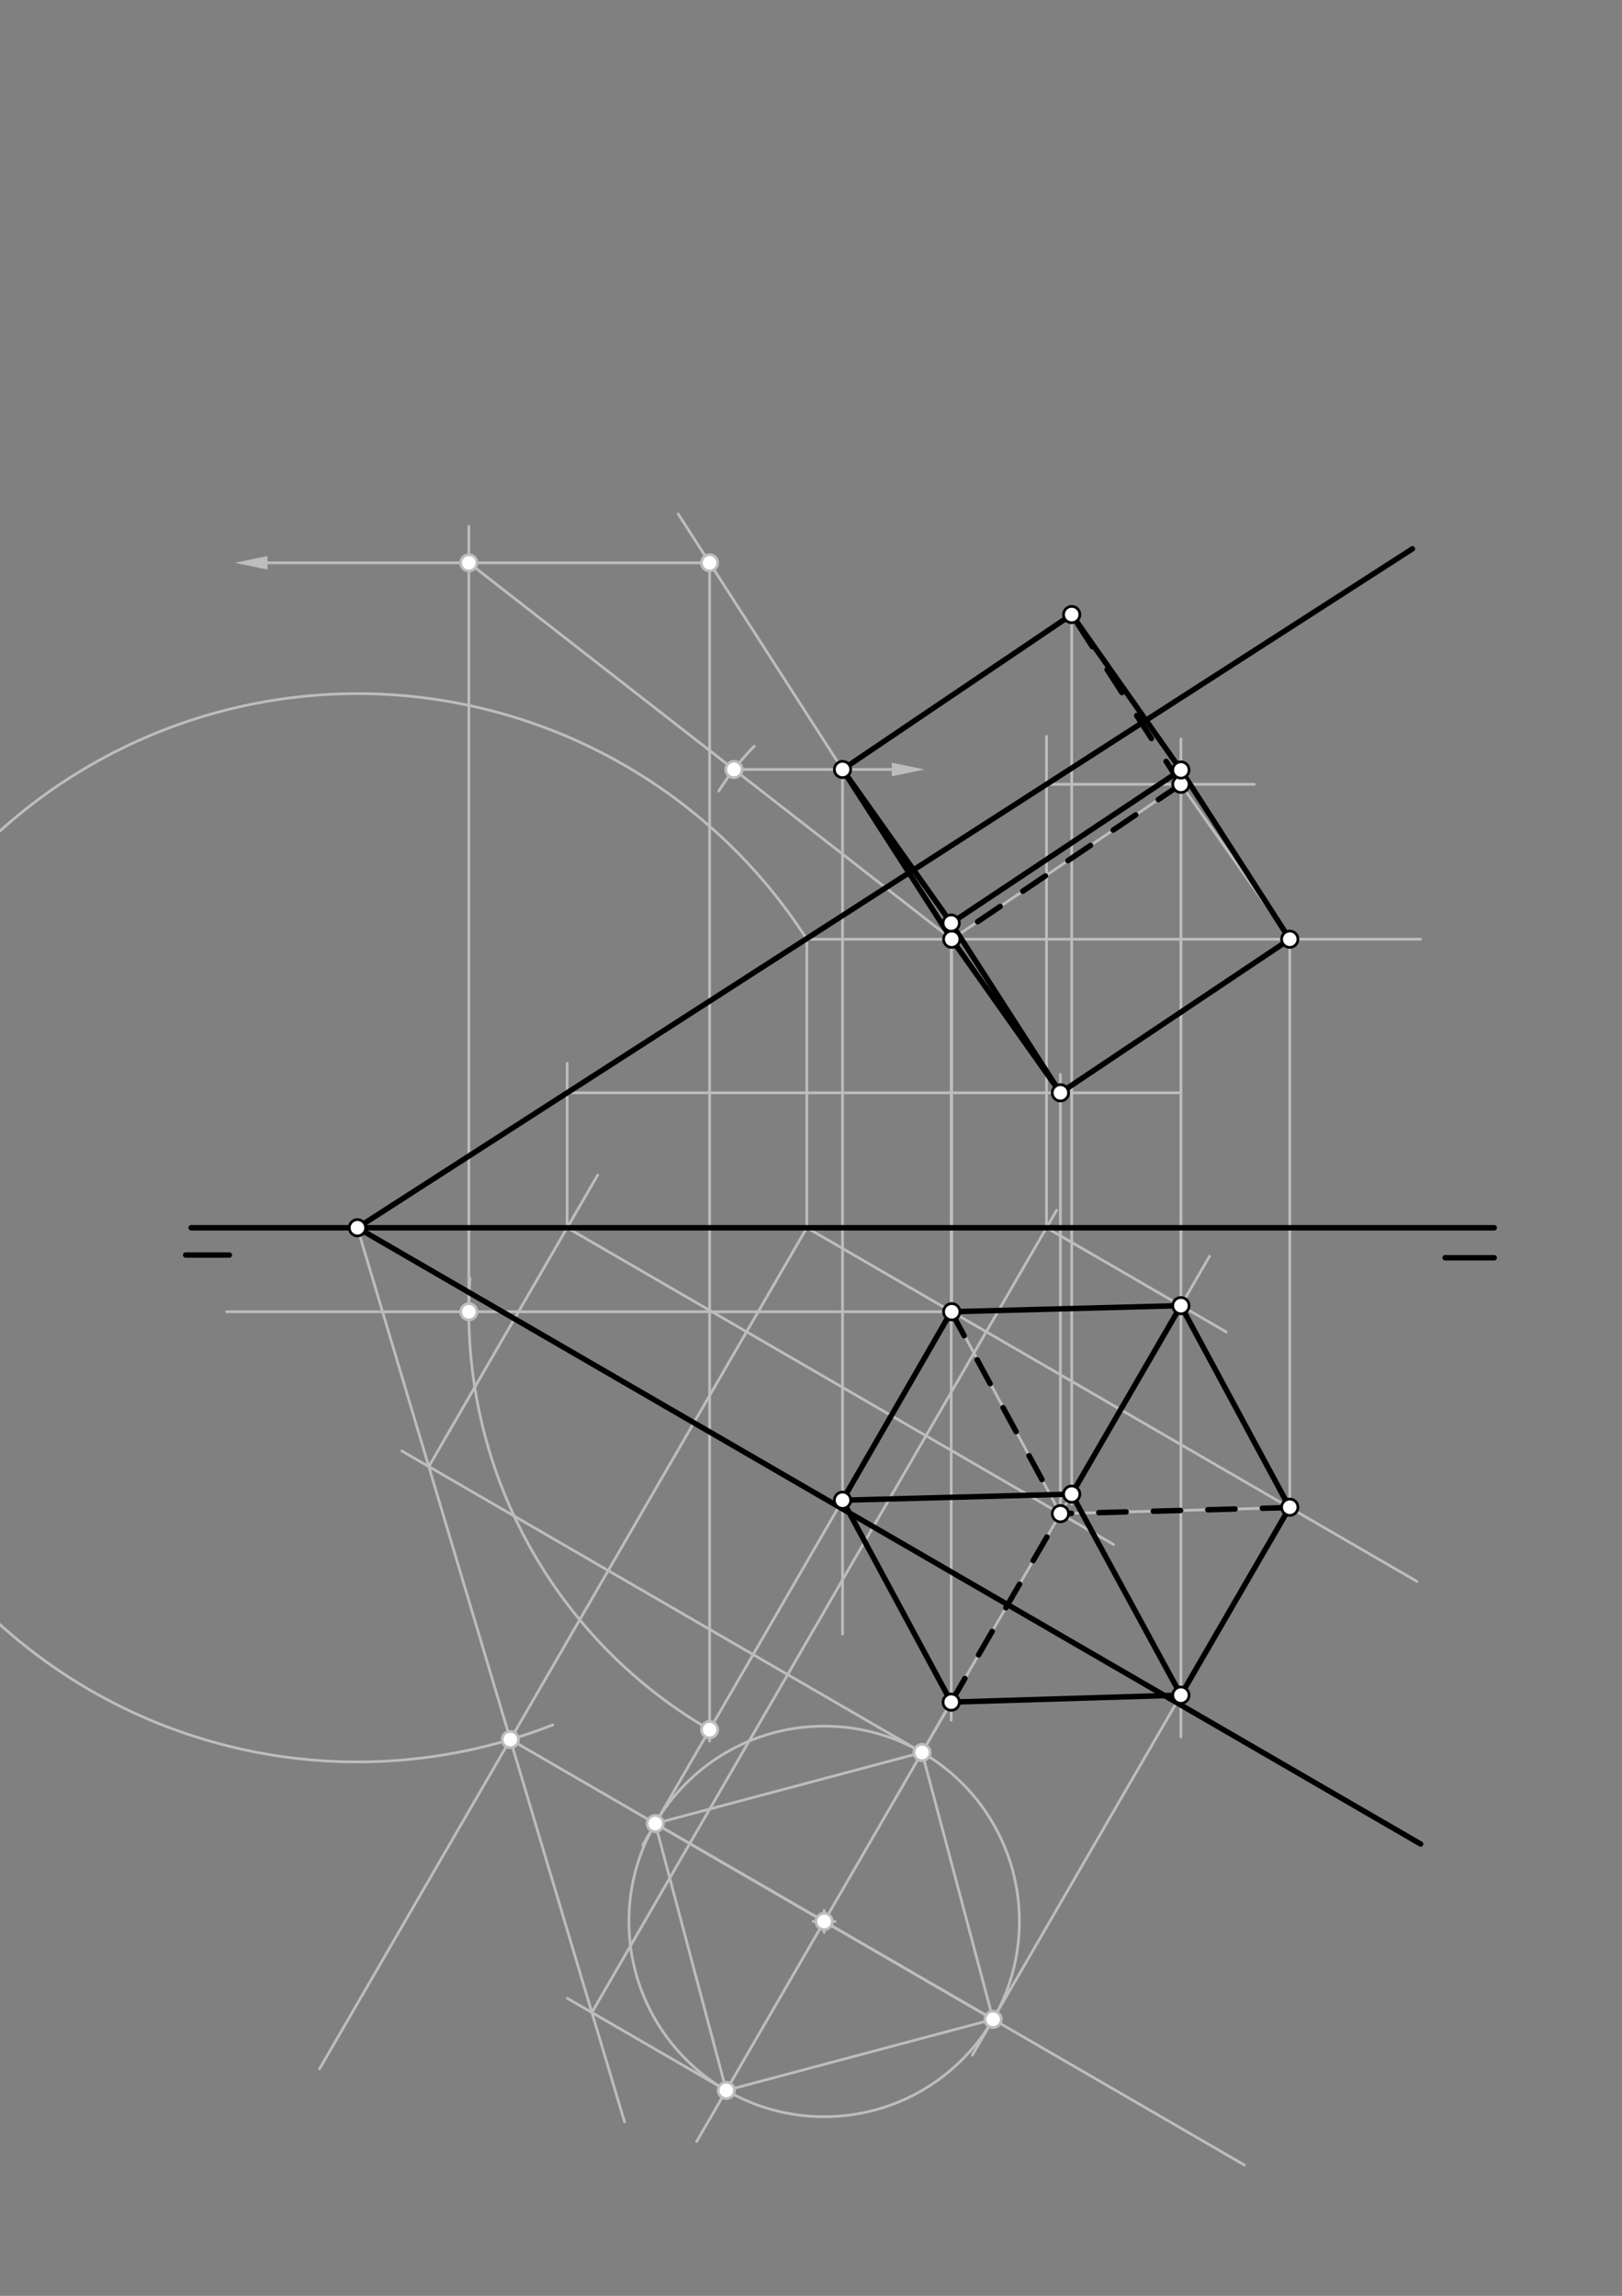 <svg xmlns="http://www.w3.org/2000/svg" class="svg--1it" height="100%" preserveAspectRatio="xMidYMid meet" viewBox="0 0 595 842" width="100%"><rect x="0" y="0" width="595" height="842" fill="#808080" stroke="none"/><defs><marker id="marker-arrow" markerHeight="16" markerUnits="userSpaceOnUse" markerWidth="24" orient="auto-start-reverse" refX="24" refY="4" viewBox="0 0 24 8"><path d="M 0 0 L 24 4 L 0 8 z" stroke="inherit"></path></marker></defs><g class="aux-layer--1FB"><g class="element--2qn"><line stroke="#BDBDBD" stroke-dasharray="none" stroke-linecap="round" stroke-width="1" x1="295.97" x2="521.125" y1="344.455" y2="344.455"></line></g><g class="element--2qn"><line stroke="#BDBDBD" stroke-dasharray="none" stroke-linecap="round" stroke-width="1" x1="295.97" x2="295.97" y1="344.455" y2="450.277"></line></g><g class="element--2qn"><line stroke="#BDBDBD" stroke-dasharray="none" stroke-linecap="round" stroke-width="1" x1="295.97" x2="519.779" y1="450.277" y2="579.972"></line></g><g class="element--2qn"><line stroke="#BDBDBD" stroke-dasharray="none" stroke-linecap="round" stroke-width="1" x1="349.125" x2="349.125" y1="344.455" y2="481.884"></line></g><g class="element--2qn"><line stroke="#BDBDBD" stroke-dasharray="none" stroke-linecap="round" stroke-width="1" x1="473.125" x2="473.125" y1="344.455" y2="552.771"></line></g><g class="element--2qn"><line stroke="#BDBDBD" stroke-dasharray="none" stroke-linecap="round" stroke-width="1" x1="295.97" x2="117.215" y1="450.277" y2="758.749"></line></g><g class="element--2qn"><path d="M 295.97 344.455 A 195.888 195.888 0 1 0 202.759 632.598" fill="none" stroke="#BDBDBD" stroke-dasharray="none" stroke-linecap="round" stroke-width="1"></path></g><g class="element--2qn"><line stroke="#BDBDBD" stroke-dasharray="none" stroke-linecap="round" stroke-width="1" x1="131.125" x2="229.091" y1="450.277" y2="778.141"></line></g><g class="element--2qn"><line stroke="#BDBDBD" stroke-dasharray="none" stroke-linecap="round" stroke-width="1" x1="187.207" x2="456.496" y1="637.966" y2="794.016"></line></g><g class="element--2qn"><line stroke="#BDBDBD" stroke-dasharray="none" stroke-linecap="round" stroke-width="1" x1="349.125" x2="235.783" y1="481.08" y2="676.67"></line></g><g class="element--2qn"><line stroke="#BDBDBD" stroke-dasharray="none" stroke-linecap="round" stroke-width="1" x1="473.125" x2="356.681" y1="552.771" y2="753.714"></line></g><g class="element--2qn"><line stroke="#BDBDBD" stroke-dasharray="none" stroke-linecap="round" stroke-width="1" x1="240.362" x2="364.29" y1="668.769" y2="740.584"></line></g><g class="element--2qn"><line stroke="#BDBDBD" stroke-dasharray="none" stroke-linecap="round" stroke-width="1" x1="302.326" x2="353.76" y1="704.676" y2="615.918"></line></g><g class="element--2qn"><line stroke="#BDBDBD" stroke-dasharray="none" stroke-linecap="round" stroke-width="1" x1="302.326" x2="255.558" y1="704.676" y2="785.381"></line></g><g class="element--2qn"><g class="center--1s5"><line x1="298.326" y1="704.676" x2="306.326" y2="704.676" stroke="#BDBDBD" stroke-width="1" stroke-linecap="round"></line><line x1="302.326" y1="700.676" x2="302.326" y2="708.676" stroke="#BDBDBD" stroke-width="1" stroke-linecap="round"></line><circle class="hit--230" cx="302.326" cy="704.676" r="4" stroke="none" fill="transparent"></circle></g><circle cx="302.326" cy="704.676" fill="none" r="71.616" stroke="#BDBDBD" stroke-dasharray="none" stroke-width="1"></circle></g><g class="element--2qn"><line stroke="#BDBDBD" stroke-dasharray="none" stroke-linecap="round" stroke-width="1" x1="240.362" x2="338.233" y1="668.769" y2="642.712"></line></g><g class="element--2qn"><line stroke="#BDBDBD" stroke-dasharray="none" stroke-linecap="round" stroke-width="1" x1="338.233" x2="364.29" y1="642.712" y2="740.584"></line></g><g class="element--2qn"><line stroke="#BDBDBD" stroke-dasharray="none" stroke-linecap="round" stroke-width="1" x1="364.29" x2="266.418" y1="740.584" y2="766.64"></line></g><g class="element--2qn"><line stroke="#BDBDBD" stroke-dasharray="none" stroke-linecap="round" stroke-width="1" x1="266.418" x2="240.362" y1="766.64" y2="668.769"></line></g><g class="element--2qn"><line stroke="#BDBDBD" stroke-dasharray="none" stroke-linecap="round" stroke-width="1" x1="338.233" x2="147.431" y1="642.712" y2="532.145"></line></g><g class="element--2qn"><line stroke="#BDBDBD" stroke-dasharray="none" stroke-linecap="round" stroke-width="1" x1="157.295" x2="219.233" y1="537.861" y2="430.977"></line></g><g class="element--2qn"><line stroke="#BDBDBD" stroke-dasharray="none" stroke-linecap="round" stroke-width="1" x1="208.049" x2="408.518" y1="450.277" y2="566.447"></line></g><g class="element--2qn"><line stroke="#BDBDBD" stroke-dasharray="none" stroke-linecap="round" stroke-width="1" x1="338.233" x2="443.694" y1="642.712" y2="460.721"></line></g><g class="element--2qn"><line stroke="#BDBDBD" stroke-dasharray="none" stroke-linecap="round" stroke-width="1" x1="208.049" x2="208.049" y1="450.277" y2="390.027"></line></g><g class="element--2qn"><line stroke="#BDBDBD" stroke-dasharray="none" stroke-linecap="round" stroke-width="1" x1="208.049" x2="433.125" y1="400.784" y2="400.784"></line></g><g class="element--2qn"><line stroke="#BDBDBD" stroke-dasharray="none" stroke-linecap="round" stroke-width="1" x1="388.987" x2="388.987" y1="555.129" y2="394.027"></line></g><g class="element--2qn"><line stroke="#BDBDBD" stroke-dasharray="none" stroke-linecap="round" stroke-width="1" x1="266.418" x2="208.163" y1="766.64" y2="732.882"></line></g><g class="element--2qn"><line stroke="#BDBDBD" stroke-dasharray="none" stroke-linecap="round" stroke-width="1" x1="217.118" x2="387.603" y1="738.072" y2="443.873"></line></g><g class="element--2qn"><line stroke="#BDBDBD" stroke-dasharray="none" stroke-linecap="round" stroke-width="1" x1="383.892" x2="449.851" y1="450.277" y2="488.5"></line></g><g class="element--2qn"><line stroke="#BDBDBD" stroke-dasharray="none" stroke-linecap="round" stroke-width="1" x1="349.125" x2="433.191" y1="481.08" y2="478.846"></line></g><g class="element--2qn"><line stroke="#BDBDBD" stroke-dasharray="none" stroke-linecap="round" stroke-width="1" x1="433.191" x2="473.053" y1="478.846" y2="552.895"></line></g><g class="element--2qn"><line stroke="#BDBDBD" stroke-dasharray="none" stroke-linecap="round" stroke-width="1" x1="473.053" x2="388.987" y1="552.895" y2="555.129"></line></g><g class="element--2qn"><line stroke="#BDBDBD" stroke-dasharray="none" stroke-linecap="round" stroke-width="1" x1="388.987" x2="349.125" y1="555.129" y2="481.08"></line></g><g class="element--2qn"><line stroke="#BDBDBD" stroke-dasharray="none" stroke-linecap="round" stroke-width="1" x1="383.892" x2="383.892" y1="450.277" y2="270.027"></line></g><g class="element--2qn"><line stroke="#BDBDBD" stroke-dasharray="none" stroke-linecap="round" stroke-width="1" x1="383.892" x2="460.125" y1="287.645" y2="287.645"></line></g><g class="element--2qn"><line stroke="#BDBDBD" stroke-dasharray="none" stroke-linecap="round" stroke-width="1" x1="433.191" x2="433.191" y1="478.846" y2="271.027"></line></g><g class="element--2qn"><line stroke="#BDBDBD" stroke-dasharray="none" stroke-linecap="round" stroke-width="1" x1="388.987" x2="349.125" y1="400.784" y2="344.455"></line></g><g class="element--2qn"><line stroke="#BDBDBD" stroke-dasharray="none" stroke-linecap="round" stroke-width="1" x1="349.125" x2="433.191" y1="344.455" y2="287.645"></line></g><g class="element--2qn"><line stroke="#BDBDBD" stroke-dasharray="none" stroke-linecap="round" stroke-width="1" x1="433.191" x2="473.125" y1="287.645" y2="344.455"></line></g><g class="element--2qn"><line stroke="#BDBDBD" stroke-dasharray="none" stroke-linecap="round" stroke-width="1" x1="473.125" x2="388.987" y1="344.455" y2="400.784"></line></g><g class="element--2qn"><line stroke="#BDBDBD" stroke-dasharray="none" stroke-linecap="round" stroke-width="1" x1="349.125" x2="248.792" y1="344.455" y2="188.516"></line></g><g class="element--2qn"><line stroke="#BDBDBD" stroke-dasharray="none" stroke-linecap="round" stroke-width="1" x1="260.306" x2="260.306" y1="206.411" y2="638.57"></line></g><g class="element--2qn"><line stroke="#BDBDBD" stroke-dasharray="none" stroke-linecap="round" stroke-width="1" x1="349.125" x2="83.125" y1="481.08" y2="481.08"></line></g><g class="element--2qn"><path d="M 260.306 634.352 A 177.147 177.147 0 0 1 172.41 468.718" fill="none" stroke="#BDBDBD" stroke-dasharray="none" stroke-linecap="round" stroke-width="1"></path></g><g class="element--2qn"><line stroke="#BDBDBD" stroke-dasharray="none" stroke-linecap="round" stroke-width="1" x1="260.306" x2="98.125" y1="206.411" y2="206.411"></line><path d="M86.125,206.411 l12,2.5 l0,-5 z" fill="#BDBDBD" stroke="#BDBDBD" stroke-width="0" transform="rotate(0, 86.125, 206.411)"></path></g><g class="element--2qn"><line stroke="#BDBDBD" stroke-dasharray="none" stroke-linecap="round" stroke-width="1" x1="171.978" x2="171.978" y1="481.08" y2="193.027"></line></g><g class="element--2qn"><line stroke="#BDBDBD" stroke-dasharray="none" stroke-linecap="round" stroke-width="1" x1="349.125" x2="171.978" y1="344.455" y2="206.411"></line></g><g class="element--2qn"><path d="M 263.652 290.119 A 101.282 101.282 0 0 1 276.701 273.654" fill="none" stroke="#BDBDBD" stroke-dasharray="none" stroke-linecap="round" stroke-width="1"></path></g><g class="element--2qn"><line stroke="#BDBDBD" stroke-dasharray="none" stroke-linecap="round" stroke-width="1" x1="269.235" x2="327.125" y1="282.2" y2="282.2"></line><path d="M339.125,282.2 l12,2.5 l0,-5 z" fill="#BDBDBD" stroke="#BDBDBD" stroke-width="0" transform="rotate(180, 339.125, 282.2)"></path></g><g class="element--2qn"><line stroke="#BDBDBD" stroke-dasharray="none" stroke-linecap="round" stroke-width="1" x1="309.069" x2="309.069" y1="282.2" y2="599.352"></line></g><g class="element--2qn"><line stroke="#BDBDBD" stroke-dasharray="none" stroke-linecap="round" stroke-width="1" x1="348.932" x2="348.932" y1="338.53" y2="630.852"></line></g><g class="element--2qn"><line stroke="#BDBDBD" stroke-dasharray="none" stroke-linecap="round" stroke-width="1" x1="433.191" x2="433.191" y1="282.39" y2="637.018"></line></g><g class="element--2qn"><line stroke="#BDBDBD" stroke-dasharray="none" stroke-linecap="round" stroke-width="1" x1="393.137" x2="393.137" y1="225.391" y2="551.685"></line></g><g class="element--2qn"><circle cx="187.207" cy="637.966" r="3" stroke="#BDBDBD" stroke-width="1" fill="#ffffff"></circle>}</g><g class="element--2qn"><circle cx="240.362" cy="668.769" r="3" stroke="#BDBDBD" stroke-width="1" fill="#ffffff"></circle>}</g><g class="element--2qn"><circle cx="364.29" cy="740.584" r="3" stroke="#BDBDBD" stroke-width="1" fill="#ffffff"></circle>}</g><g class="element--2qn"><circle cx="302.326" cy="704.676" r="3" stroke="#BDBDBD" stroke-width="1" fill="#ffffff"></circle>}</g><g class="element--2qn"><circle cx="338.233" cy="642.712" r="3" stroke="#BDBDBD" stroke-width="1" fill="#ffffff"></circle>}</g><g class="element--2qn"><circle cx="266.418" cy="766.64" r="3" stroke="#BDBDBD" stroke-width="1" fill="#ffffff"></circle>}</g><g class="element--2qn"><circle cx="260.306" cy="206.411" r="3" stroke="#BDBDBD" stroke-width="1" fill="#ffffff"></circle>}</g><g class="element--2qn"><circle cx="260.306" cy="634.352" r="3" stroke="#BDBDBD" stroke-width="1" fill="#ffffff"></circle>}</g><g class="element--2qn"><circle cx="171.978" cy="481.08" r="3" stroke="#BDBDBD" stroke-width="1" fill="#ffffff"></circle>}</g><g class="element--2qn"><circle cx="171.978" cy="206.411" r="3" stroke="#BDBDBD" stroke-width="1" fill="#ffffff"></circle>}</g><g class="element--2qn"><circle cx="269.235" cy="282.2" r="3" stroke="#BDBDBD" stroke-width="1" fill="#ffffff"></circle>}</g></g><g class="main-layer--3Vd"><g class="element--2qn"><line stroke="#000000" stroke-dasharray="none" stroke-linecap="round" stroke-width="2" x1="70.125" x2="548.125" y1="450.277" y2="450.277"></line></g><g class="element--2qn"><line stroke="#000000" stroke-dasharray="none" stroke-linecap="round" stroke-width="2" x1="68.125" x2="84.125" y1="460.277" y2="460.277"></line></g><g class="element--2qn"><line stroke="#000000" stroke-dasharray="none" stroke-linecap="round" stroke-width="2" x1="548.125" x2="530.125" y1="461.277" y2="461.277"></line></g><g class="element--2qn"><line stroke="#000000" stroke-dasharray="none" stroke-linecap="round" stroke-width="2" x1="131.125" x2="518.125" y1="450.277" y2="201.277"></line></g><g class="element--2qn"><line stroke="#000000" stroke-dasharray="none" stroke-linecap="round" stroke-width="2" x1="131.125" x2="521.125" y1="450.277" y2="676.277"></line></g><g class="element--2qn"><line stroke="#000000" stroke-dasharray="none" stroke-linecap="round" stroke-width="2" x1="349.125" x2="309.069" y1="344.455" y2="282.2"></line></g><g class="element--2qn"><line stroke="#000000" stroke-dasharray="none" stroke-linecap="round" stroke-width="2" x1="473.125" x2="433.07" y1="344.455" y2="282.201"></line></g><g class="element--2qn"><line stroke="#000000" stroke-dasharray="10" stroke-linecap="round" stroke-width="2" x1="433.191" x2="393.137" y1="287.645" y2="225.391"></line></g><g class="element--2qn"><line stroke="#000000" stroke-dasharray="none" stroke-linecap="round" stroke-width="2" x1="388.987" x2="348.932" y1="400.784" y2="338.53"></line></g><g class="element--2qn"><line stroke="#000000" stroke-dasharray="none" stroke-linecap="round" stroke-width="2" x1="309.069" x2="393.137" y1="282.2" y2="225.391"></line></g><g class="element--2qn"><line stroke="#000000" stroke-dasharray="none" stroke-linecap="round" stroke-width="2" x1="393.137" x2="433.191" y1="225.391" y2="282.39"></line></g><g class="element--2qn"><line stroke="#000000" stroke-dasharray="none" stroke-linecap="round" stroke-width="2" x1="348.932" x2="433.191" y1="338.53" y2="282.39"></line></g><g class="element--2qn"><line stroke="#000000" stroke-dasharray="none" stroke-linecap="round" stroke-width="2" x1="348.932" x2="309.069" y1="338.53" y2="282.2"></line></g><g class="element--2qn"><line stroke="#000000" stroke-dasharray="none" stroke-linecap="round" stroke-width="2" x1="388.987" x2="473.125" y1="400.784" y2="344.455"></line></g><g class="element--2qn"><line stroke="#000000" stroke-dasharray="none" stroke-linecap="round" stroke-width="2" x1="349.125" x2="388.987" y1="344.455" y2="400.784"></line></g><g class="element--2qn"><line stroke="#000000" stroke-dasharray="10" stroke-linecap="round" stroke-width="2" x1="433.191" x2="349.125" y1="287.645" y2="344.455"></line></g><g class="element--2qn"><line stroke="#000000" stroke-dasharray="none" stroke-linecap="round" stroke-width="2" x1="309.069" x2="393.137" y1="550.202" y2="547.967"></line></g><g class="element--2qn"><line stroke="#000000" stroke-dasharray="none" stroke-linecap="round" stroke-width="2" x1="393.137" x2="433.191" y1="547.967" y2="621.683"></line></g><g class="element--2qn"><line stroke="#000000" stroke-dasharray="none" stroke-linecap="round" stroke-width="2" x1="433.191" x2="348.932" y1="621.683" y2="624.25"></line></g><g class="element--2qn"><line stroke="#000000" stroke-dasharray="none" stroke-linecap="round" stroke-width="2" x1="348.932" x2="309.069" y1="624.25" y2="550.202"></line></g><g class="element--2qn"><line stroke="#000000" stroke-dasharray="none" stroke-linecap="round" stroke-width="2" x1="309.069" x2="348.932" y1="550.202" y2="481.08"></line></g><g class="element--2qn"><line stroke="#000000" stroke-dasharray="none" stroke-linecap="round" stroke-width="2" x1="348.932" x2="433.191" y1="481.08" y2="478.846"></line></g><g class="element--2qn"><line stroke="#000000" stroke-dasharray="none" stroke-linecap="round" stroke-width="2" x1="433.191" x2="473.053" y1="478.846" y2="552.895"></line></g><g class="element--2qn"><line stroke="#000000" stroke-dasharray="none" stroke-linecap="round" stroke-width="2" x1="473.053" x2="433.191" y1="552.895" y2="621.683"></line></g><g class="element--2qn"><line stroke="#000000" stroke-dasharray="none" stroke-linecap="round" stroke-width="2" x1="393.137" x2="433.191" y1="547.967" y2="478.846"></line></g><g class="element--2qn"><line stroke="#000000" stroke-dasharray="10" stroke-linecap="round" stroke-width="2" x1="348.932" x2="385.245" y1="481.08" y2="548.177"></line></g><g class="element--2qn"><line stroke="#000000" stroke-dasharray="10" stroke-linecap="round" stroke-width="2" x1="473.053" x2="388.987" y1="552.895" y2="555.129"></line></g><g class="element--2qn"><line stroke="#000000" stroke-dasharray="10" stroke-linecap="round" stroke-width="2" x1="348.932" x2="388.987" y1="624.25" y2="555.129"></line></g><g class="element--2qn"><circle cx="131.125" cy="450.277" r="3" stroke="#000000" stroke-width="1" fill="#ffffff"></circle>}</g><g class="element--2qn"><circle cx="349.125" cy="344.455" r="3" stroke="#000000" stroke-width="1" fill="#ffffff"></circle>}</g><g class="element--2qn"><circle cx="473.125" cy="344.455" r="3" stroke="#000000" stroke-width="1" fill="#ffffff"></circle>}</g><g class="element--2qn"><circle cx="349.125" cy="481.08" r="3" stroke="#000000" stroke-width="1" fill="#ffffff"></circle>}</g><g class="element--2qn"><circle cx="473.125" cy="552.771" r="3" stroke="#000000" stroke-width="1" fill="#ffffff"></circle>}</g><g class="element--2qn"><circle cx="388.987" cy="555.129" r="3" stroke="#000000" stroke-width="1" fill="#ffffff"></circle>}</g><g class="element--2qn"><circle cx="388.987" cy="400.784" r="3" stroke="#000000" stroke-width="1" fill="#ffffff"></circle>}</g><g class="element--2qn"><circle cx="433.191" cy="478.846" r="3" stroke="#000000" stroke-width="1" fill="#ffffff"></circle>}</g><g class="element--2qn"><circle cx="433.191" cy="287.645" r="3" stroke="#000000" stroke-width="1" fill="#ffffff"></circle>}</g><g class="element--2qn"><circle cx="309.069" cy="282.2" r="3" stroke="#000000" stroke-width="1" fill="#ffffff"></circle>}</g><g class="element--2qn"><circle cx="393.137" cy="225.391" r="3" stroke="#000000" stroke-width="1" fill="#ffffff"></circle>}</g><g class="element--2qn"><circle cx="348.932" cy="338.53" r="3" stroke="#000000" stroke-width="1" fill="#ffffff"></circle>}</g><g class="element--2qn"><circle cx="433.191" cy="282.39" r="3" stroke="#000000" stroke-width="1" fill="#ffffff"></circle>}</g><g class="element--2qn"><circle cx="309.069" cy="550.202" r="3" stroke="#000000" stroke-width="1" fill="#ffffff"></circle>}</g><g class="element--2qn"><circle cx="348.932" cy="624.25" r="3" stroke="#000000" stroke-width="1" fill="#ffffff"></circle>}</g><g class="element--2qn"><circle cx="433.191" cy="621.683" r="3" stroke="#000000" stroke-width="1" fill="#ffffff"></circle>}</g><g class="element--2qn"><circle cx="393.137" cy="547.967" r="3" stroke="#000000" stroke-width="1" fill="#ffffff"></circle>}</g></g><g class="snaps-layer--2PT"></g><g class="temp-layer--rAP"></g></svg>